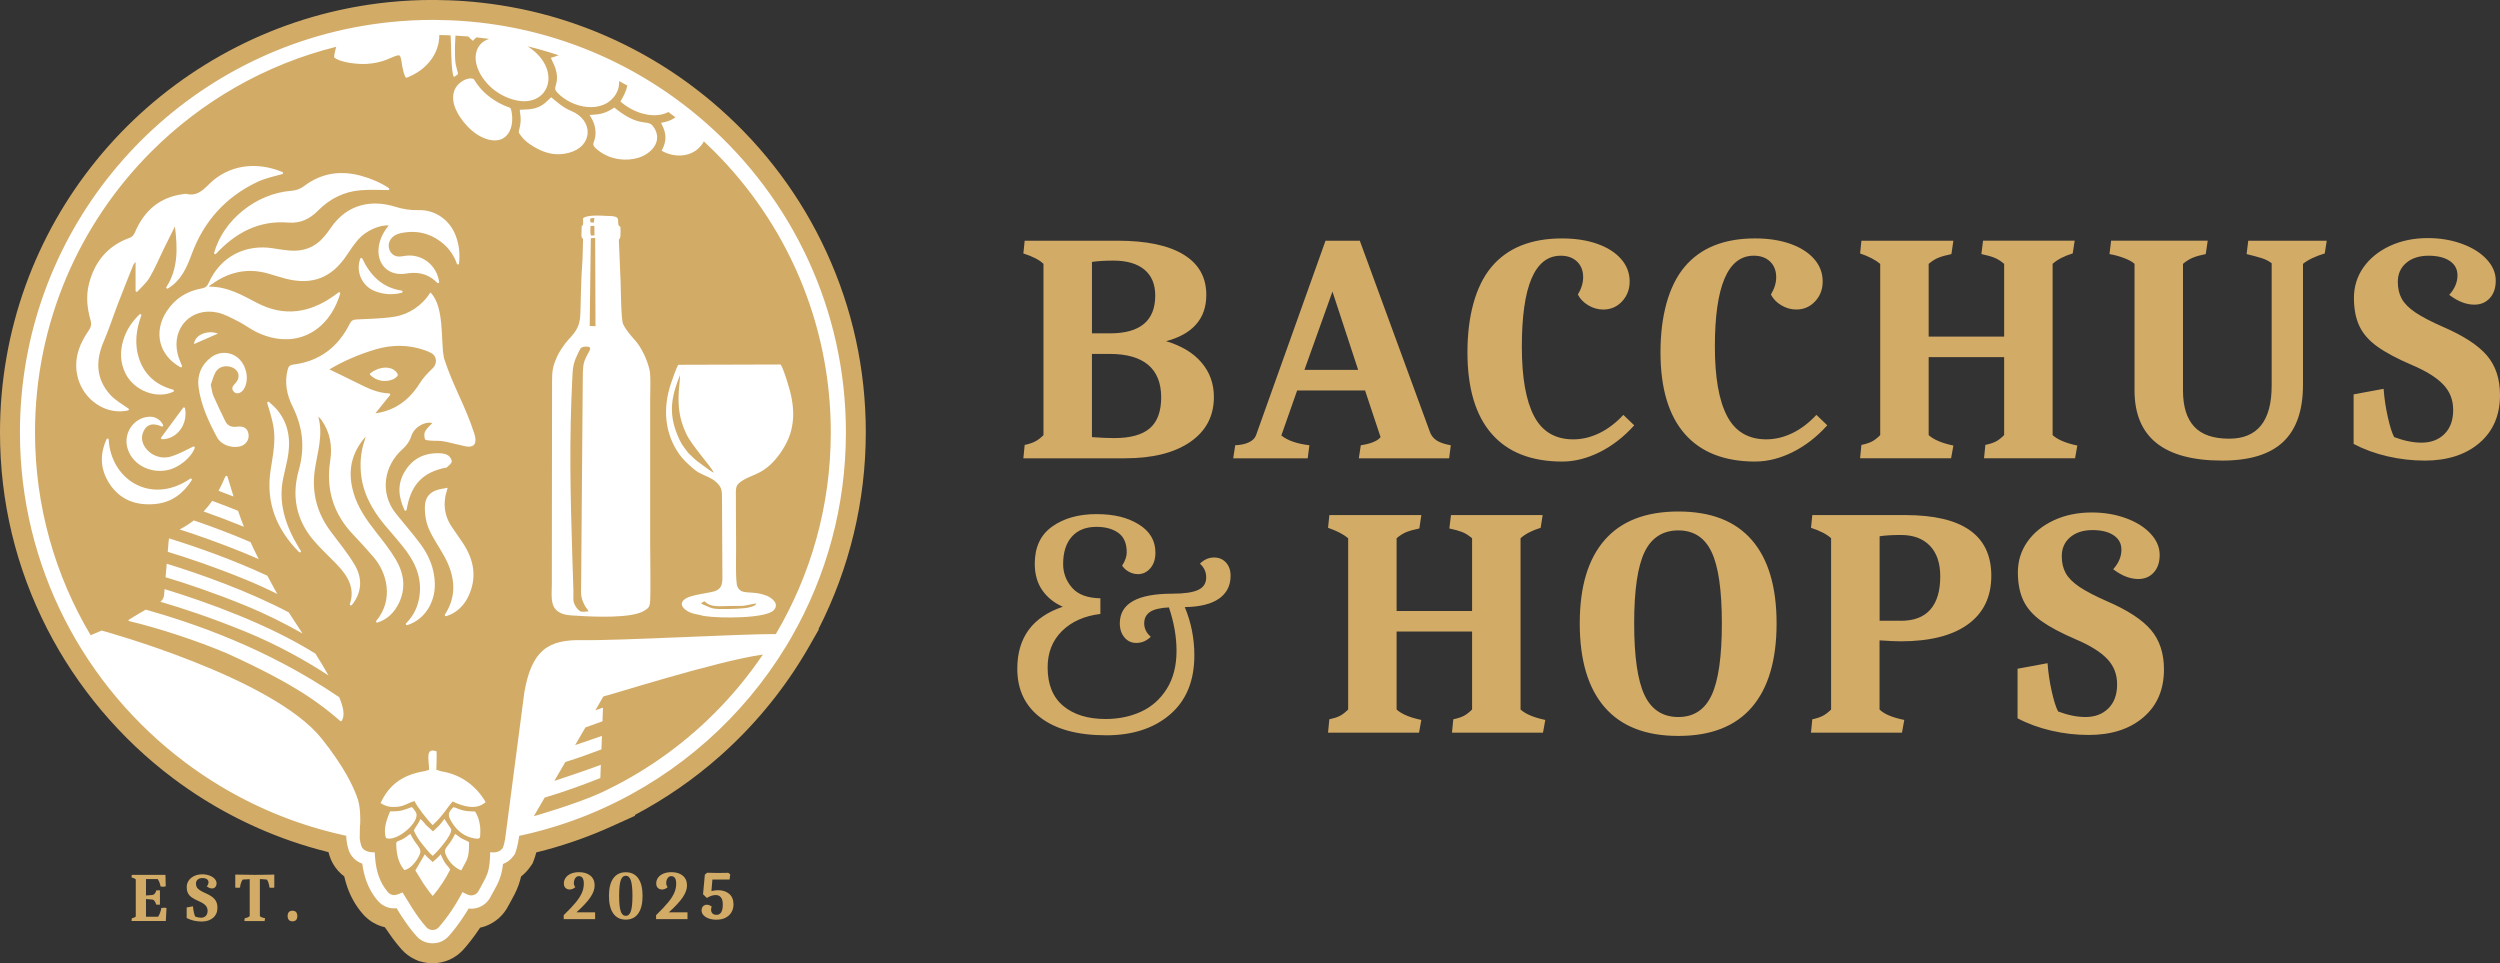 <svg xmlns="http://www.w3.org/2000/svg" width="231" height="89" viewBox="0 0 231 89" fill="none">
  <rect x="0" y="0" width="231" height="89" fill="#333333" stroke="none"/>
  <path d="M12.18 84.842C12.248 84.834 12.319 84.814 12.392 84.782C12.465 84.749 12.516 84.716 12.546 84.682V81.258C12.444 81.169 12.313 81.107 12.155 81.073L12.175 80.836H15.288L15.314 81.892C15.216 81.922 15.126 81.937 15.045 81.937C15.003 81.937 14.934 81.929 14.84 81.911C14.806 81.749 14.767 81.616 14.725 81.511C14.683 81.406 14.629 81.312 14.565 81.226H13.489V82.743L14.084 82.698C14.162 82.689 14.232 82.646 14.299 82.57C14.365 82.493 14.413 82.392 14.443 82.269H14.777V83.593H14.443C14.383 83.422 14.325 83.304 14.27 83.235C14.215 83.167 14.15 83.128 14.078 83.12L13.489 83.068V84.706H14.61C14.746 84.501 14.847 84.231 14.911 83.893C15 83.88 15.089 83.874 15.173 83.874C15.246 83.874 15.316 83.88 15.385 83.893L15.321 85.103H12.155L12.181 84.841L12.18 84.842ZM18.625 85.15C18.386 85.15 18.146 85.122 17.908 85.067C17.669 85.011 17.448 84.931 17.248 84.824V83.851L17.831 83.742C17.843 83.922 17.87 84.104 17.911 84.29C17.951 84.475 17.992 84.609 18.036 84.69C18.228 84.762 18.405 84.798 18.568 84.798C18.751 84.798 18.9 84.742 19.014 84.629C19.127 84.516 19.183 84.359 19.183 84.159C19.183 83.959 19.119 83.797 18.991 83.66C18.863 83.523 18.659 83.395 18.382 83.275C18.096 83.151 17.872 83.031 17.709 82.914C17.547 82.796 17.43 82.662 17.36 82.511C17.289 82.359 17.254 82.175 17.254 81.957C17.254 81.739 17.316 81.536 17.44 81.359C17.564 81.181 17.735 81.042 17.953 80.939C18.171 80.837 18.416 80.786 18.689 80.786C18.929 80.786 19.15 80.823 19.352 80.898C19.555 80.972 19.715 81.074 19.833 81.202C19.951 81.33 20.009 81.469 20.009 81.618C20.009 81.767 19.97 81.878 19.894 81.964C19.817 82.049 19.717 82.092 19.593 82.092C19.434 82.092 19.272 82.027 19.106 81.899C19.212 81.78 19.266 81.652 19.266 81.515C19.266 81.395 19.215 81.302 19.115 81.234C19.015 81.166 18.876 81.132 18.701 81.132C18.526 81.132 18.378 81.178 18.269 81.272C18.16 81.366 18.106 81.49 18.106 81.644C18.106 81.772 18.132 81.883 18.182 81.977C18.234 82.07 18.322 82.16 18.448 82.245C18.574 82.331 18.753 82.425 18.983 82.527C19.385 82.701 19.67 82.889 19.839 83.09C20.007 83.29 20.092 83.548 20.092 83.864C20.092 84.26 19.958 84.574 19.691 84.805C19.424 85.035 19.069 85.15 18.624 85.15L18.625 85.15ZM22.611 84.842C22.795 84.817 22.949 84.753 23.072 84.65V81.233C22.923 81.237 22.75 81.247 22.553 81.265L22.425 81.271C22.357 81.365 22.3 81.481 22.255 81.62C22.21 81.759 22.186 81.889 22.182 82.013C22.104 82.026 22.028 82.033 21.951 82.033C21.883 82.033 21.812 82.026 21.739 82.013V80.811C22.396 80.828 22.997 80.836 23.539 80.836C23.864 80.836 24.204 80.834 24.561 80.827C24.917 80.821 25.18 80.815 25.345 80.811V82.014C25.277 82.027 25.206 82.034 25.134 82.034C25.057 82.034 24.98 82.027 24.903 82.014C24.886 81.874 24.857 81.739 24.817 81.608C24.776 81.477 24.728 81.368 24.672 81.279C24.459 81.249 24.239 81.232 24.012 81.227V84.651C24.101 84.737 24.262 84.8 24.493 84.843L24.448 85.105H22.583L22.609 84.843L22.611 84.842ZM27.026 85.13C26.876 85.13 26.764 85.086 26.689 84.999C26.615 84.911 26.577 84.793 26.577 84.644C26.577 84.486 26.615 84.364 26.689 84.279C26.764 84.193 26.876 84.151 27.026 84.151C27.175 84.151 27.287 84.195 27.362 84.282C27.436 84.37 27.474 84.49 27.474 84.644C27.474 84.797 27.436 84.917 27.362 85.002C27.287 85.088 27.175 85.13 27.026 85.13Z" fill="#D2AB67"/>
  <path d="M52.088 84.558C52.562 84.102 52.931 83.711 53.196 83.387C53.462 83.063 53.652 82.765 53.77 82.492C53.888 82.219 53.946 81.937 53.946 81.647C53.946 81.186 53.792 80.955 53.484 80.955C53.348 80.955 53.237 81.017 53.151 81.144C53.066 81.269 53.023 81.424 53.023 81.607C53.023 81.735 53.068 81.856 53.158 81.972C53.085 82.04 53.003 82.094 52.911 82.132C52.819 82.171 52.729 82.19 52.638 82.19C52.485 82.19 52.357 82.142 52.254 82.046C52.151 81.95 52.1 81.81 52.1 81.626C52.1 81.43 52.158 81.253 52.273 81.095C52.388 80.937 52.552 80.813 52.763 80.723C52.974 80.634 53.221 80.589 53.503 80.589C53.943 80.589 54.293 80.697 54.553 80.912C54.814 81.127 54.944 81.429 54.944 81.818C54.944 82.159 54.814 82.523 54.553 82.908C54.293 83.295 53.864 83.758 53.265 84.301H54.989V84.928H52.087V84.556L52.088 84.558ZM57.823 84.974C57.323 84.974 56.939 84.785 56.669 84.407C56.4 84.029 56.266 83.487 56.266 82.779C56.266 82.07 56.4 81.535 56.669 81.159C56.938 80.784 57.323 80.596 57.823 80.596C58.323 80.596 58.706 80.783 58.973 81.156C59.24 81.53 59.373 82.07 59.373 82.779C59.373 83.487 59.24 84.029 58.973 84.407C58.706 84.784 58.323 84.974 57.823 84.974ZM57.823 84.622C58.041 84.622 58.198 84.48 58.293 84.196C58.389 83.912 58.438 83.44 58.438 82.779C58.438 82.117 58.39 81.643 58.293 81.355C58.198 81.067 58.04 80.923 57.823 80.923C57.606 80.923 57.448 81.065 57.352 81.351C57.257 81.637 57.208 82.113 57.208 82.779C57.208 83.445 57.256 83.913 57.352 84.196C57.448 84.479 57.606 84.622 57.823 84.622ZM60.623 84.558C61.097 84.102 61.466 83.711 61.731 83.387C61.996 83.063 62.187 82.765 62.305 82.492C62.423 82.219 62.481 81.937 62.481 81.647C62.481 81.186 62.327 80.955 62.02 80.955C61.883 80.955 61.772 81.017 61.686 81.144C61.601 81.269 61.558 81.424 61.558 81.607C61.558 81.735 61.603 81.856 61.693 81.972C61.62 82.04 61.538 82.094 61.446 82.132C61.354 82.171 61.264 82.19 61.173 82.19C61.02 82.19 60.892 82.142 60.788 82.046C60.686 81.95 60.635 81.81 60.635 81.626C60.635 81.43 60.693 81.253 60.808 81.095C60.923 80.937 61.087 80.813 61.298 80.723C61.509 80.634 61.756 80.589 62.038 80.589C62.478 80.589 62.828 80.697 63.088 80.912C63.349 81.127 63.479 81.429 63.479 81.818C63.479 82.159 63.348 82.523 63.088 82.908C62.828 83.295 62.399 83.758 61.8 84.301H63.524V84.928H60.622V84.556L60.623 84.558ZM66.21 84.98C65.95 84.98 65.714 84.944 65.502 84.872C65.291 84.799 65.126 84.698 65.006 84.567C64.886 84.437 64.827 84.291 64.827 84.129C64.827 83.958 64.874 83.827 64.968 83.735C65.061 83.643 65.177 83.597 65.314 83.597C65.391 83.597 65.468 83.612 65.548 83.642C65.627 83.672 65.699 83.715 65.762 83.77C65.724 83.859 65.704 83.953 65.704 84.051C65.704 84.192 65.746 84.307 65.829 84.397C65.912 84.486 66.039 84.531 66.21 84.531C66.595 84.531 66.787 84.211 66.787 83.571C66.787 83.269 66.727 83.048 66.607 82.909C66.488 82.77 66.327 82.701 66.127 82.701C66.003 82.701 65.871 82.724 65.73 82.772C65.589 82.819 65.45 82.885 65.314 82.971L64.961 82.632L65.128 80.814L65.34 80.641L65.66 80.648C66.113 80.656 66.352 80.661 66.377 80.661L67.287 80.648L67.473 80.782L67.415 81.269H65.826L65.736 82.337C65.958 82.282 66.159 82.254 66.338 82.254C66.761 82.254 67.106 82.366 67.373 82.589C67.64 82.814 67.774 83.141 67.774 83.571C67.774 83.84 67.711 84.081 67.585 84.294C67.459 84.508 67.278 84.675 67.044 84.796C66.809 84.918 66.531 84.978 66.21 84.978V84.98Z" fill="#D2AB67"/>
  <path fill-rule="evenodd" clip-rule="evenodd" d="M80 39.954C80 34.12 78.769 28.497 76.34 23.239C73.994 18.161 70.668 13.703 66.453 9.988L66.435 9.972C66.257 9.815 66.073 9.656 65.889 9.501C65.836 9.456 65.782 9.411 65.73 9.365C65.538 9.205 65.341 9.042 65.145 8.885C65.096 8.845 65.047 8.805 64.997 8.765C64.794 8.602 64.586 8.438 64.379 8.28L64.37 8.273C64.135 8.093 63.917 7.928 63.703 7.771C63.599 7.695 63.495 7.618 63.39 7.542C63.231 7.428 63.072 7.315 62.912 7.202C62.811 7.133 62.71 7.063 62.608 6.992C62.446 6.881 62.282 6.77 62.118 6.662C62.014 6.593 61.909 6.524 61.802 6.454C61.641 6.349 61.479 6.245 61.316 6.143C61.205 6.073 61.094 6.003 60.982 5.934C60.822 5.836 60.661 5.738 60.499 5.641C60.382 5.571 60.264 5.502 60.146 5.433C59.988 5.341 59.829 5.249 59.67 5.16C59.547 5.09 59.424 5.022 59.3 4.953C59.141 4.866 58.983 4.78 58.824 4.696C58.699 4.628 58.573 4.562 58.447 4.497C57.991 4.26 57.52 4.026 57.05 3.804C56.947 3.756 56.844 3.708 56.741 3.66C56.568 3.58 56.395 3.502 56.223 3.426C56.067 3.357 55.912 3.289 55.754 3.22C55.642 3.173 55.529 3.125 55.418 3.078C55.201 2.987 54.98 2.897 54.762 2.81C54.702 2.786 54.642 2.762 54.582 2.739C54.324 2.638 54.064 2.54 53.808 2.445C53.476 2.323 53.143 2.205 52.817 2.095C52.515 1.993 52.209 1.893 51.907 1.8L51.875 1.79C51.578 1.698 51.276 1.607 50.978 1.523L50.914 1.504C50.63 1.424 50.339 1.345 50.047 1.27L49.933 1.24C49.662 1.171 49.385 1.103 49.108 1.039L48.939 1C48.685 0.943 48.426 0.886 48.17 0.833C48.092 0.817 48.013 0.801 47.934 0.785C47.696 0.737 47.456 0.691 47.22 0.649C47.121 0.631 47.021 0.613 46.921 0.596C46.701 0.557 46.481 0.521 46.26 0.486C45.139 0.31 43.992 0.18 42.851 0.099C42.685 0.087 42.517 0.077 42.35 0.067C42.092 0.052 41.827 0.039 41.559 0.029H41.544C41.114 0.013 40.691 0.003 40.284 -0H40.228C40.151 -0.002 40.073 -0.004 39.995 -0.004C39.656 -0.004 39.312 0.001 38.976 0.009H38.95C38.625 0.018 38.296 0.03 37.97 0.047L37.906 0.05C37.602 0.066 37.29 0.085 36.985 0.108L36.848 0.119C36.571 0.14 36.29 0.165 36.011 0.193C35.939 0.2 35.866 0.208 35.793 0.215C35.548 0.241 35.299 0.269 35.053 0.3C34.947 0.313 34.842 0.326 34.736 0.34C34.526 0.368 34.316 0.397 34.108 0.428C33.967 0.45 33.825 0.471 33.683 0.494C33.513 0.52 33.342 0.549 33.173 0.578C32.992 0.61 32.813 0.642 32.633 0.675C32.502 0.7 32.371 0.725 32.241 0.75C32.029 0.792 31.817 0.836 31.604 0.881C31.497 0.904 31.39 0.927 31.284 0.951C22.543 2.89 14.602 7.804 8.926 14.786C6.094 18.269 3.887 22.166 2.366 26.368C0.798 30.719 0 35.289 0 39.954C0 46.342 1.465 52.446 4.354 58.097C7.109 63.485 11.13 68.26 15.983 71.905L16.039 71.946C16.223 72.084 16.413 72.224 16.606 72.363L16.716 72.442C16.896 72.57 17.076 72.697 17.261 72.825L17.41 72.928C17.584 73.047 17.757 73.164 17.932 73.279C17.996 73.322 18.061 73.364 18.125 73.406C18.288 73.513 18.453 73.619 18.618 73.724C18.707 73.781 18.797 73.837 18.888 73.894C19.032 73.983 19.175 74.071 19.318 74.158C19.449 74.237 19.581 74.315 19.714 74.394C19.819 74.456 19.924 74.517 20.03 74.578C20.169 74.658 20.309 74.738 20.451 74.817C20.554 74.875 20.658 74.933 20.761 74.989C20.906 75.069 21.053 75.148 21.199 75.225C21.316 75.288 21.432 75.349 21.55 75.41C21.687 75.482 21.825 75.553 21.964 75.623C22.083 75.683 22.203 75.742 22.323 75.802C22.466 75.872 22.609 75.942 22.753 76.011C22.866 76.064 22.978 76.118 23.091 76.171C23.254 76.247 23.417 76.322 23.58 76.395C23.674 76.438 23.769 76.48 23.862 76.521C24.043 76.601 24.226 76.68 24.408 76.758C24.476 76.786 24.545 76.815 24.613 76.843L24.644 76.856C24.829 76.933 25.014 77.009 25.201 77.083C25.277 77.114 25.353 77.144 25.431 77.173C25.621 77.248 25.812 77.32 26.002 77.391C26.076 77.419 26.152 77.447 26.224 77.474C26.421 77.547 26.619 77.617 26.817 77.686C26.817 77.686 26.968 77.738 27.027 77.758C27.234 77.829 27.443 77.898 27.652 77.966L27.835 78.025C28.057 78.096 28.279 78.164 28.502 78.231C28.571 78.251 28.639 78.272 28.709 78.293C28.949 78.362 29.172 78.426 29.392 78.487L29.566 78.533C29.789 78.593 30.013 78.652 30.24 78.709L30.35 78.736C30.379 78.846 30.41 78.956 30.444 79.064C30.607 79.578 30.872 80.045 31.233 80.454C31.408 80.65 31.6 80.827 31.809 80.983C31.888 81.332 31.985 81.669 32.099 81.992C32.426 82.911 32.903 83.737 33.519 84.447C33.981 84.979 34.575 85.375 35.236 85.589C35.344 85.624 35.454 85.654 35.563 85.679L35.625 85.778L35.647 85.799L35.667 85.83L35.675 85.838C35.893 86.164 36.084 86.439 36.258 86.674C36.532 87.045 36.802 87.381 37.088 87.704C37.457 88.122 37.894 88.445 38.389 88.668L38.754 88.83H38.822C39.189 88.944 39.572 89.002 39.966 89.002H39.974C40.534 89.001 41.068 88.887 41.559 88.664C42.056 88.439 42.494 88.112 42.862 87.692C43.345 87.142 43.815 86.529 44.26 85.868C44.293 85.818 44.326 85.769 44.359 85.719C44.54 85.68 44.719 85.627 44.894 85.561C45.795 85.221 46.532 84.561 46.968 83.701C47.01 83.618 47.105 83.449 47.189 83.299C47.426 82.876 47.695 82.396 47.917 81.777C48.008 81.522 48.085 81.26 48.147 80.987C48.464 80.742 48.745 80.446 48.986 80.103L49.207 79.788L49.343 79.435C49.418 79.24 49.487 79.017 49.551 78.762C49.564 78.76 49.633 78.742 49.633 78.742C49.906 78.675 50.18 78.604 50.45 78.532L50.472 78.525C52.511 77.974 54.521 77.255 56.446 76.387L58.7 75.367L58.648 75.308C61.485 73.813 64.133 71.98 66.545 69.841C69.557 67.169 72.143 64.073 74.225 60.641C74.28 60.552 74.334 60.462 74.391 60.366C74.452 60.264 74.513 60.162 74.572 60.06C74.634 59.954 74.696 59.847 74.757 59.741L75.668 58.143L75.631 58.122C78.494 52.524 79.999 46.283 79.999 39.956L80 39.954Z" fill="#D2AB67"/>
  <path fill-rule="evenodd" clip-rule="evenodd" d="M54.392 56.481C54.151 56.499 53.852 56.576 53.643 56.491C53.487 56.426 53.302 56.206 53.208 56.06C52.877 55.55 53 55.247 52.984 54.612C52.956 53.519 52.915 52.431 52.88 51.34C52.697 45.537 52.592 40.629 52.886 34.834C52.914 34.275 52.934 33.88 53.097 33.372C53.165 33.162 53.548 32.32 53.649 32.19C53.762 32.045 54.082 31.995 54.323 32.036C54.906 32.133 54.094 32.718 53.916 33.703C53.839 34.128 53.857 34.858 53.845 35.316L53.699 53.746C53.701 54.825 53.585 55.087 54.036 55.956C54.149 56.174 54.275 56.271 54.392 56.482V56.481ZM33.239 77.471C33.264 77.692 33.31 77.915 33.38 78.138C33.449 78.354 33.59 78.513 33.797 78.607C34.059 78.727 34.341 78.77 34.628 78.758C34.63 78.94 34.649 79.124 34.663 79.299C34.753 80.445 35.079 81.553 35.845 82.435C36.038 82.656 36.318 82.747 36.603 82.681C36.806 82.634 37.004 82.557 37.192 82.456L38.127 83.973L38.14 83.993C38.519 84.568 38.936 85.154 39.392 85.67C39.544 85.842 39.743 85.931 39.972 85.931C40.202 85.931 40.4 85.841 40.551 85.668C41.383 84.72 42.147 83.561 42.734 82.427C42.9 82.524 43.073 82.609 43.251 82.679C43.623 82.827 44.044 82.669 44.225 82.311C44.486 81.797 44.832 81.278 45.026 80.739C45.247 80.123 45.284 79.413 45.289 78.748C45.736 78.796 46.179 78.75 46.47 78.334C46.51 78.232 46.546 78.108 46.58 77.972C46.617 77.82 46.652 77.653 46.682 77.484H46.679L48.447 63.982C49.129 60.094 50.615 59.077 53.856 59.146C57.046 59.214 68.46 58.57 71.688 58.586C74.914 53.124 76.765 46.755 76.765 39.954C76.765 29.813 72.65 20.632 65.996 13.987C65.683 13.674 65.365 13.367 65.041 13.066C64.667 13.751 64.043 14.19 63.272 14.326C62.544 14.455 61.77 14.296 61.132 13.926C61.518 13.232 61.618 12.579 61.296 11.814C61.296 11.812 61.295 11.811 61.294 11.81L61.083 11.349C61.609 11.246 61.942 11.167 62.413 10.843C62.197 10.676 61.979 10.512 61.759 10.351C61.596 10.439 61.412 10.509 61.207 10.559C60.594 10.712 59.925 10.654 59.323 10.48C58.589 10.269 57.91 9.878 57.329 9.385C57.57 8.953 57.84 8.485 57.94 8.004C57.948 7.971 57.953 7.936 57.959 7.903C57.709 7.764 57.458 7.627 57.206 7.493C57.228 7.906 57.142 8.318 56.911 8.692C56.336 9.625 55.341 9.975 54.282 9.887C53.251 9.801 52.17 9.292 51.471 8.529C51.238 8.273 51.279 8.155 51.366 7.851C51.524 7.295 51.488 6.858 51.32 6.302C51.261 6.105 51.157 5.901 51.068 5.716C51.017 5.608 50.946 5.469 50.898 5.341C51.14 5.277 51.388 5.201 51.625 5.107C50.681 4.793 49.722 4.515 48.746 4.278C49.383 4.685 49.951 5.213 50.312 5.874C50.657 6.505 50.797 7.253 50.563 7.947C50.349 8.581 49.858 9.041 49.22 9.24C48.356 9.509 47.396 9.269 46.602 8.893C45.784 8.506 45.054 7.879 44.556 7.123C44.16 6.523 43.855 5.739 43.971 5.009C44.091 4.265 44.542 3.808 45.192 3.595C44.806 3.541 44.418 3.492 44.029 3.45C43.909 3.548 43.799 3.652 43.698 3.771C43.545 3.649 43.407 3.516 43.274 3.374C42.879 3.339 42.481 3.312 42.082 3.289C42.065 3.553 42.055 3.817 42.048 4.081C42.039 4.431 42.036 4.781 42.044 5.132C42.05 5.372 42.055 5.652 42.097 5.888C42.15 6.191 42.249 6.48 42.317 6.777C42.325 6.814 42.313 6.849 42.286 6.874C42.213 6.937 42.122 7.009 42.033 7.067C42.006 7.085 41.972 7.089 41.942 7.076C41.911 7.063 41.89 7.039 41.882 7.006C41.792 6.624 41.755 6.212 41.731 5.832C41.694 5.241 41.689 4.646 41.67 4.054C41.662 3.799 41.653 3.535 41.636 3.267C41.29 3.252 40.942 3.241 40.593 3.235C40.593 3.868 40.437 4.49 40.12 5.067C39.618 5.982 38.782 6.662 37.832 7.075C37.654 7.152 37.64 7.175 37.494 7.17C37.318 6.873 37.265 6.561 37.19 6.224C37.148 6.031 37.124 5.838 37.093 5.643C37.067 5.484 37.034 5.309 36.95 5.169C36.922 5.121 36.87 5.098 36.815 5.106C36.644 5.133 36.477 5.197 36.319 5.263C36.124 5.345 35.933 5.431 35.736 5.509C35.128 5.746 34.529 5.865 33.877 5.905C33.133 5.95 31.478 5.814 30.873 5.298C30.879 5.051 30.955 4.697 31.065 4.324C24.501 5.961 18.636 9.359 14.003 13.987C7.35 20.632 3.235 29.813 3.235 39.954C3.235 46.8 5.11 53.207 8.376 58.693L9.397 58.263C9.397 58.263 25.221 62.573 29.742 68.269C31.742 70.789 32.668 72.632 33.08 73.904C33.286 74.584 33.306 75.516 33.282 76.212L33.26 76.222L33.238 77.47V77.471H33.239ZM46.687 77.484C46.841 77.457 46.995 77.429 47.149 77.4C47.009 77.426 46.869 77.452 46.729 77.477C46.715 77.48 46.701 77.482 46.687 77.485V77.484ZM47.975 77.233C47.897 77.753 47.782 78.366 47.627 78.773L47.572 78.913L47.482 79.042C47.202 79.439 46.858 79.688 46.475 79.834L46.468 79.896C46.421 80.313 46.337 80.736 46.188 81.153C46.017 81.627 45.8 82.015 45.585 82.397C45.487 82.574 45.388 82.748 45.329 82.865C45.094 83.329 44.702 83.665 44.247 83.837C43.948 83.949 43.623 83.991 43.298 83.95C43.121 84.249 42.932 84.546 42.736 84.839C42.345 85.418 41.923 85.974 41.481 86.477C41.286 86.7 41.057 86.87 40.8 86.987C40.549 87.101 40.272 87.16 39.975 87.16C39.683 87.16 39.407 87.103 39.153 86.988H39.149C38.895 86.874 38.668 86.706 38.472 86.484C38.208 86.185 37.967 85.882 37.745 85.581C37.544 85.309 37.33 84.996 37.114 84.668L37.109 84.663L37.103 84.653L37.088 84.633L37.082 84.623L37.077 84.619L36.648 83.922C36.363 83.954 36.079 83.924 35.81 83.837C35.471 83.727 35.163 83.525 34.915 83.239C34.425 82.673 34.077 82.042 33.84 81.374C33.659 80.864 33.543 80.336 33.476 79.804C33.413 79.78 33.349 79.754 33.288 79.725C33.027 79.607 32.802 79.441 32.617 79.233C32.428 79.019 32.29 78.776 32.205 78.508C32.07 78.083 32.004 77.654 31.989 77.223C31.803 77.183 31.618 77.142 31.433 77.1H31.432C31.244 77.057 31.055 77.012 30.867 76.966C30.808 76.951 30.75 76.937 30.692 76.922C30.477 76.869 30.264 76.813 30.05 76.755C29.994 76.74 29.938 76.725 29.882 76.71C29.665 76.65 29.448 76.588 29.233 76.525C29.167 76.506 29.102 76.487 29.037 76.467C28.823 76.404 28.61 76.338 28.399 76.27C28.341 76.252 28.284 76.233 28.226 76.214C28.026 76.15 27.828 76.084 27.63 76.016C27.564 75.993 27.497 75.971 27.431 75.948C27.241 75.881 27.052 75.814 26.865 75.745C26.794 75.719 26.723 75.693 26.653 75.667C26.471 75.599 26.288 75.529 26.107 75.458C26.034 75.43 25.961 75.401 25.888 75.372C25.71 75.301 25.533 75.229 25.358 75.156C25.282 75.124 25.207 75.093 25.132 75.062C24.958 74.988 24.785 74.913 24.612 74.837C24.521 74.797 24.431 74.757 24.342 74.716C24.185 74.646 24.03 74.575 23.875 74.502C23.767 74.451 23.66 74.401 23.552 74.349C23.415 74.284 23.279 74.218 23.142 74.151C23.028 74.094 22.914 74.037 22.801 73.98C22.668 73.912 22.537 73.845 22.405 73.777C22.293 73.719 22.182 73.66 22.071 73.602C21.931 73.527 21.792 73.452 21.653 73.375C21.553 73.321 21.454 73.266 21.355 73.21C21.222 73.134 21.088 73.059 20.955 72.983C20.853 72.925 20.753 72.866 20.653 72.807C20.527 72.733 20.401 72.658 20.276 72.582C20.138 72.499 20.002 72.414 19.865 72.329C19.778 72.275 19.692 72.221 19.607 72.167C19.449 72.068 19.293 71.966 19.137 71.864C19.076 71.824 19.014 71.783 18.953 71.743C18.786 71.633 18.621 71.521 18.456 71.408C18.408 71.375 18.359 71.342 18.311 71.309C18.137 71.188 17.965 71.067 17.793 70.945C17.758 70.92 17.723 70.894 17.687 70.868C17.506 70.738 17.326 70.605 17.147 70.472L17.095 70.433C7.832 63.481 1.842 52.417 1.842 39.954C1.842 21.755 14.612 6.538 31.688 2.749C31.791 2.726 31.892 2.704 31.994 2.683C32.196 2.639 32.398 2.598 32.601 2.558C32.725 2.534 32.85 2.51 32.974 2.487C33.146 2.455 33.317 2.424 33.489 2.395C33.651 2.367 33.813 2.34 33.976 2.314C34.112 2.293 34.246 2.272 34.382 2.251C34.582 2.222 34.782 2.194 34.982 2.168C35.082 2.155 35.182 2.142 35.283 2.129C35.517 2.1 35.753 2.073 35.99 2.048C36.059 2.041 36.128 2.033 36.197 2.027C36.463 2 36.73 1.977 36.997 1.956C37.04 1.952 37.083 1.95 37.126 1.946C37.419 1.924 37.712 1.905 38.007 1.89L38.069 1.887C38.379 1.871 38.691 1.86 39.004 1.851H39.026C39.35 1.843 39.675 1.838 40 1.838C40.09 1.838 40.178 1.84 40.267 1.842C40.672 1.845 41.077 1.855 41.479 1.87H41.495C41.747 1.88 41.998 1.892 42.25 1.906C42.409 1.916 42.569 1.926 42.728 1.937C43.825 2.014 44.91 2.137 45.978 2.306C46.189 2.339 46.399 2.374 46.609 2.409C46.704 2.426 46.798 2.443 46.893 2.46C47.121 2.501 47.348 2.545 47.575 2.591C47.651 2.605 47.725 2.621 47.801 2.637C48.045 2.687 48.29 2.741 48.533 2.796C48.588 2.808 48.642 2.821 48.696 2.833C48.958 2.894 49.22 2.958 49.481 3.025C49.517 3.034 49.554 3.043 49.59 3.052C49.867 3.124 50.142 3.199 50.416 3.276L50.478 3.293C50.764 3.375 51.05 3.46 51.333 3.547L51.363 3.556C51.654 3.646 51.943 3.74 52.231 3.838C52.548 3.944 52.862 4.056 53.175 4.171C53.422 4.262 53.668 4.355 53.913 4.451C53.97 4.473 54.027 4.496 54.084 4.518C54.293 4.602 54.502 4.686 54.71 4.773C54.817 4.818 54.924 4.864 55.032 4.909C55.181 4.973 55.329 5.038 55.477 5.104C55.643 5.178 55.809 5.253 55.974 5.328C56.072 5.373 56.171 5.419 56.268 5.465C56.718 5.677 57.161 5.897 57.601 6.126C57.72 6.188 57.84 6.251 57.96 6.315C58.112 6.396 58.264 6.478 58.414 6.562C58.531 6.627 58.649 6.692 58.766 6.758C58.918 6.845 59.07 6.931 59.221 7.02C59.333 7.085 59.446 7.151 59.557 7.218C59.712 7.31 59.865 7.404 60.017 7.498C60.124 7.563 60.23 7.629 60.336 7.696C60.492 7.795 60.646 7.893 60.8 7.994C60.9 8.059 61.001 8.125 61.101 8.191C61.258 8.295 61.414 8.401 61.569 8.507C61.666 8.573 61.762 8.64 61.859 8.707C62.012 8.814 62.164 8.921 62.315 9.031C62.415 9.104 62.514 9.176 62.614 9.249C62.827 9.406 63.039 9.566 63.25 9.728L63.254 9.731C63.453 9.884 63.651 10.04 63.849 10.197C63.895 10.235 63.942 10.272 63.989 10.31C64.177 10.462 64.363 10.614 64.547 10.77C64.598 10.812 64.649 10.855 64.699 10.898C64.88 11.05 65.058 11.206 65.236 11.362H65.238C73.162 18.347 78.162 28.565 78.162 39.95C78.162 46.816 76.342 53.257 73.161 58.821H73.162C73.104 58.923 73.046 59.023 72.987 59.125C72.929 59.224 72.871 59.322 72.812 59.421C72.761 59.507 72.709 59.593 72.657 59.678C68.67 66.247 62.753 71.517 55.691 74.702L55.693 74.704C53.866 75.528 51.963 76.212 49.996 76.744L49.974 76.749C49.716 76.819 49.456 76.886 49.196 76.951L49.151 76.962C48.895 77.024 48.639 77.085 48.382 77.142L48.314 77.157C48.202 77.182 48.09 77.207 47.976 77.23L47.975 77.233ZM39.647 71.13L39.242 71.251C37.378 71.562 36.02 72.357 35.164 74.204C35.483 74.415 35.834 74.547 36.222 74.564C37.345 74.614 37.656 74.162 38.307 74.021C38.493 74.497 39.633 75.939 39.984 76.238C41.073 75.204 41.235 74.708 41.83 74.058C42.739 74.496 44.017 74.903 44.874 74.114C43.972 72.562 42.542 71.552 40.768 71.268L40.319 71.13C40.333 70.563 40.363 69.908 40.336 69.424C39.269 69.04 39.64 70.173 39.648 71.13H39.647ZM38.378 80.427L39.108 81.612C39.383 82.028 39.699 82.464 39.984 82.787C40.579 82.108 41.173 81.201 41.598 80.352C41.483 80.117 41.28 79.974 41.101 79.697C40.931 79.437 40.859 79.22 40.713 78.936C40.649 79.065 40.115 79.55 39.984 79.655C39.855 79.552 39.319 79.062 39.255 78.936L38.378 80.428V80.427ZM38.237 76.739C38.502 77.322 38.684 77.574 39.024 78.005C39.267 78.312 39.704 78.862 39.984 79.08C40.234 78.886 41.887 77.103 41.672 76.591L41.057 75.664C40.82 76.06 40.342 76.527 40.009 76.818L39.391 76.257C39.196 76.045 39.059 75.834 38.839 75.674C38.674 76.121 38.399 76.382 38.238 76.74L38.237 76.739ZM43.907 74.988C43.508 74.952 43.242 74.981 42.843 74.894C42.487 74.816 42.237 74.678 41.907 74.578C41.305 75.122 41.382 75.41 41.807 76.073C42.287 76.825 42.987 77.34 43.869 77.473C44.397 77.553 44.364 77.443 44.381 76.902C44.404 76.179 44.223 75.513 43.907 74.988ZM36.041 74.967C35.773 75.647 35.385 76.558 35.661 77.43C36.596 77.856 38.893 75.929 38.432 75.066C38.332 74.876 38.156 74.663 38.06 74.57C37.228 74.868 37.056 74.984 36.041 74.966V74.967ZM37.368 80.401C37.952 80.266 38.526 79.576 38.789 78.924C39.021 78.348 38.465 78.177 37.918 77.056C37.655 77.203 37.487 77.411 37.127 77.578C36.596 77.826 36.572 77.639 36.633 78.415C36.698 79.233 36.932 79.898 37.368 80.402V80.401ZM42.617 80.426C43.145 79.386 43.348 79.414 43.34 77.819C43.174 77.695 42.871 77.595 42.701 77.499C42.401 77.331 42.278 77.186 42.051 77.055C41.504 78.235 40.957 78.313 41.155 78.873C41.392 79.543 41.935 80.155 42.618 80.427L42.617 80.426ZM68.772 56.198C68.315 56.244 67.798 56.262 67.328 56.27C65.601 56.301 65.846 56.216 64.805 55.784C64.847 55.706 64.792 55.669 65.112 55.564C65.616 56.136 66.515 56.005 67.424 55.993C69.226 55.97 68.241 56.047 69.889 55.749C69.787 55.946 69.701 55.98 69.415 56.071C69.204 56.139 68.991 56.176 68.773 56.198H68.772ZM48.028 10.141C48.028 10.312 48.073 10.537 48.09 10.684C48.133 11.084 48.107 11.452 48.007 11.843C47.9 12.262 47.901 12.231 48.162 12.578C48.377 12.863 48.623 13.086 48.916 13.292C50.036 14.075 51.192 14.47 52.54 14.126C54.808 13.547 54.883 11.115 52.776 10.249C52.017 9.937 51.539 9.481 50.93 8.988L50.657 9.24C50.271 9.651 49.838 9.916 49.286 10.035C48.871 10.124 48.45 10.122 48.029 10.143L48.028 10.141ZM54.478 10.624C54.797 11.125 55.013 11.609 55.029 12.229C55.035 12.449 55.009 12.657 54.948 12.869C54.913 12.993 54.856 13.125 54.831 13.248C54.812 13.342 54.822 13.41 54.872 13.494C54.96 13.645 55.153 13.801 55.29 13.908C55.853 14.345 56.526 14.618 57.232 14.711C57.802 14.787 58.418 14.749 58.97 14.583C60.153 14.224 61.226 13.102 60.469 11.851C60.154 11.329 59.931 11.375 59.385 11.29C59.008 11.232 58.672 11.126 58.327 10.965C57.768 10.704 57.239 10.327 56.76 9.937C56.372 10.201 56.028 10.382 55.562 10.502C55.335 10.561 55.101 10.579 54.868 10.594C54.744 10.602 54.609 10.608 54.48 10.624H54.478ZM43.819 7.366C43.739 7.232 43.49 7.237 43.359 7.254C43.068 7.294 42.772 7.44 42.543 7.62C41.814 8.196 41.724 9.062 42.032 9.897C42.268 10.535 42.725 11.186 43.193 11.675C43.726 12.231 44.408 12.723 45.165 12.906C46.907 13.327 47.555 11.771 47.264 10.304C47.244 10.203 47.215 10.006 47.113 9.95C47.057 9.919 46.977 9.897 46.916 9.877C46.787 9.835 46.663 9.787 46.54 9.73C45.409 9.201 44.458 8.45 43.818 7.366H43.819ZM41.734 48.665C41.177 47.84 40.981 46.93 41.138 45.951C41.186 45.661 41.285 45.378 41.365 45.071C41.166 45.106 41.01 45.134 40.854 45.161C39.818 45.336 39.269 45.844 39.254 46.889C39.244 47.559 39.371 48.282 39.638 48.895C40.027 49.788 40.618 50.591 41.082 51.454C42.044 53.243 42.244 55.029 41.113 56.781C41.09 56.816 41.091 56.86 41.116 56.894C41.141 56.928 41.182 56.941 41.223 56.931C42.023 56.714 42.788 56.085 43.229 55.201C44.105 53.443 43.827 51.77 42.772 50.179C42.433 49.67 42.078 49.171 41.736 48.665H41.734ZM17.929 31.791C18.666 31.468 19.456 31.121 20.137 30.822C19.147 30.453 17.972 30.97 17.929 31.791ZM16.918 37.683C16.221 38.626 15.546 39.538 14.89 40.425C14.867 40.457 14.864 40.495 14.881 40.529C14.898 40.563 14.931 40.584 14.969 40.584C16.316 40.598 17.385 39.241 17.096 37.724C17.089 37.684 17.06 37.655 17.02 37.645C16.981 37.636 16.942 37.651 16.918 37.683ZM11.734 41.228C12.058 42.771 13.679 43.757 15.391 43.454C16.526 43.252 17.695 42.26 17.995 41.383C18.008 41.344 17.997 41.304 17.966 41.276C17.936 41.249 17.893 41.243 17.857 41.261C17.238 41.562 16.577 41.933 15.871 42.16C14.903 42.474 13.94 42.096 13.425 41.355C13.086 40.866 13.015 40.335 13.285 39.805C13.599 39.186 14.142 39.055 14.94 39.407C14.978 39.424 15.022 39.415 15.051 39.385C15.081 39.354 15.088 39.311 15.07 39.272C14.818 38.743 14.316 38.462 13.727 38.508C12.41 38.612 11.458 39.911 11.734 41.228ZM9.852 40.575C9.219 41.956 9.239 43.342 10.106 44.679C11.102 46.218 12.613 46.743 14.372 46.567C15.895 46.415 16.951 45.575 17.72 44.365C17.746 44.325 17.74 44.274 17.706 44.241C17.672 44.208 17.62 44.203 17.58 44.23C13.978 46.686 10.251 44.352 10.041 40.61C10.038 40.564 10.006 40.527 9.96 40.518C9.915 40.51 9.87 40.533 9.851 40.575L9.852 40.575ZM21.061 60.41C27.44 63.317 29.687 65.101 31.441 66.623C31.462 66.642 31.49 66.644 31.518 66.639C31.546 66.633 31.568 66.618 31.582 66.593C31.867 66.123 31.761 65.429 31.345 64.423C24.637 59.856 17.871 57.582 13.478 56.33C13.286 56.438 13.096 56.548 12.904 56.656C12.55 56.859 12.208 57.081 11.842 57.306C11.912 57.362 11.935 57.392 11.959 57.396C14.554 58.012 18.18 59.181 21.061 60.409V60.41ZM30.356 62.416C29.993 61.769 29.582 61.088 29.15 60.401C24.775 57.658 19.126 55.636 15.204 54.433C15.191 54.596 15.177 54.76 15.165 54.923C15.141 55.23 15.045 55.441 14.812 55.6C16.789 56.177 19.471 57.057 22.624 58.342C25.75 59.616 28.4 61.138 30.357 62.416H30.356ZM27.951 58.537C27.51 57.861 27.076 57.201 26.677 56.581C22.875 54.59 18.601 53.075 15.406 52.087C15.37 52.504 15.333 52.92 15.297 53.336C17.218 53.912 19.722 54.752 22.624 55.934C24.611 56.744 26.405 57.654 27.952 58.538L27.951 58.537ZM25.627 54.886C25.538 54.732 25.454 54.583 25.377 54.443C25.151 54.029 24.926 53.614 24.703 53.197C21.54 51.722 18.241 50.563 15.624 49.746C15.599 49.842 15.584 49.947 15.575 50.062C15.551 50.37 15.526 50.679 15.5 50.989C17.394 51.562 19.823 52.384 22.622 53.525C23.681 53.956 24.685 54.416 25.626 54.886H25.627ZM23.904 51.663C23.641 51.143 23.388 50.62 23.146 50.09C21.353 49.319 19.561 48.648 17.912 48.084C17.51 48.399 17.072 48.679 16.595 48.92C18.297 49.465 20.336 50.184 22.622 51.115C23.058 51.293 23.486 51.476 23.903 51.662L23.904 51.663ZM22.538 48.673C22.345 48.189 22.165 47.699 22 47.201C21.193 46.872 20.392 46.564 19.611 46.278C19.367 46.626 19.102 46.953 18.815 47.259C19.959 47.663 21.207 48.132 22.538 48.673ZM21.581 45.882C21.392 45.269 21.207 44.654 21.017 44.037C21.005 43.999 20.975 43.973 20.935 43.968C20.896 43.962 20.859 43.98 20.838 44.013C20.742 44.165 20.679 44.352 20.61 44.507C20.48 44.797 20.339 45.077 20.19 45.348C20.641 45.517 21.105 45.694 21.582 45.881L21.581 45.882ZM26.554 42.458C26.882 40.827 26.74 39.279 25.66 37.931C25.432 37.647 25.152 37.405 24.858 37.138C24.825 37.108 24.777 37.103 24.739 37.127C24.7 37.151 24.683 37.196 24.695 37.239C24.904 37.962 25.113 38.607 25.241 39.269C25.515 40.671 25.216 42.053 25.004 43.436C24.534 46.494 25.597 48.959 27.637 51.019C27.673 51.055 27.73 51.058 27.77 51.027C27.809 50.995 27.82 50.939 27.792 50.896C27.735 50.806 27.678 50.715 27.622 50.623C26.369 48.551 25.627 46.375 26.228 43.918C26.345 43.435 26.453 42.948 26.553 42.459L26.554 42.458ZM21.631 36.223C21.865 36.452 22.26 36.34 22.497 36.003C23.028 35.246 22.85 33.925 22.122 33.194C21.418 32.488 20.331 32.404 19.516 33.011C18.59 33.699 18.202 34.68 18.346 35.77C18.566 37.428 19.269 38.948 20.054 40.406C20.434 41.113 21.4 41.432 22.166 41.251C22.711 41.123 23.05 40.633 22.962 40.101C22.874 39.574 22.519 39.344 21.892 39.427C21.41 39.49 21.027 39.361 20.808 38.9C20.44 38.13 20.061 37.366 19.721 36.584C19.596 36.294 19.568 35.964 19.475 35.561C19.602 35.211 19.702 34.783 19.904 34.412C20.177 33.916 20.743 33.742 21.292 33.896C22.076 34.116 22.289 34.862 21.724 35.437C21.484 35.683 21.333 35.934 21.631 36.223ZM11.398 31.41C11.075 32.464 11.097 33.507 11.598 34.512C12.4 36.123 14.523 36.91 16.016 36.194C16.055 36.176 16.076 36.138 16.072 36.096C16.069 36.054 16.04 36.02 15.999 36.008C14.505 35.606 13.409 34.721 12.884 33.232C12.397 31.853 12.565 30.491 13.055 29.156C13.072 29.112 13.055 29.064 13.015 29.039C12.976 29.013 12.926 29.017 12.892 29.05C12.2 29.716 11.68 30.488 11.398 31.41ZM9.26 37.542C10.107 38.006 10.995 38.102 11.828 37.927C11.867 37.919 11.897 37.889 11.905 37.85C11.913 37.81 11.898 37.772 11.865 37.748C11.292 37.347 10.643 36.982 10.172 36.459C8.856 34.99 8.823 33.318 9.587 31.547C10.081 30.397 10.461 29.199 10.911 28.029C11.366 26.847 11.84 25.671 12.312 24.495C12.354 24.393 12.445 24.311 12.527 24.198V26.868C12.527 26.91 12.551 26.945 12.59 26.96C12.629 26.976 12.671 26.967 12.7 26.936C13.134 26.475 13.556 26.1 13.828 25.638C14.34 24.768 14.726 23.825 15.171 22.916C15.497 22.251 15.832 21.59 16.163 20.928C16.409 22.9 16.478 24.81 15.375 26.519C15.35 26.557 15.355 26.607 15.386 26.641C15.418 26.675 15.467 26.681 15.508 26.659C15.518 26.653 15.527 26.648 15.536 26.642C16.73 25.916 17.251 24.747 17.709 23.496C18.831 20.44 20.872 18.173 23.827 16.79C24.534 16.461 25.317 16.3 26.083 16.084C26.125 16.073 26.153 16.038 26.156 15.995C26.159 15.952 26.135 15.914 26.095 15.898C23.662 14.876 21.096 15.248 19.318 17.015C18.693 17.636 18.148 18.152 17.211 17.911C17.151 17.895 17.083 17.917 17.019 17.925C14.78 18.189 13.324 19.446 12.464 21.479C12.384 21.671 12.205 21.896 12.022 21.96C9.974 22.682 8.762 24.145 8.227 26.198C7.932 27.332 8.045 28.469 8.367 29.586C8.472 29.95 8.421 30.218 8.188 30.552C7.817 31.087 7.486 31.681 7.281 32.297C6.594 34.37 7.432 36.539 9.261 37.543L9.26 37.542ZM19.953 23.457C21.759 21.517 23.895 20.341 26.668 20.567C27.72 20.652 28.609 20.248 29.357 19.488C30.445 18.382 31.77 17.702 33.322 17.579C34.175 17.511 35.038 17.552 35.875 17.562C35.92 17.562 35.958 17.535 35.971 17.492C35.984 17.45 35.969 17.405 35.932 17.38C35.171 16.874 34.292 16.497 33.358 16.242C31.456 15.72 29.681 15.992 28.093 17.197C27.727 17.474 27.352 17.595 26.901 17.63C23.634 17.892 20.616 20.355 19.785 23.363C19.773 23.409 19.791 23.454 19.831 23.477C19.872 23.5 19.922 23.491 19.953 23.457ZM33.292 23.896C32.843 25.098 33.451 26.448 34.659 26.909C35.478 27.22 36.304 27.266 37.127 27.047C37.173 27.036 37.203 26.993 37.2 26.946C37.198 26.899 37.164 26.861 37.116 26.854C35.355 26.585 34.232 25.49 33.475 23.889C33.458 23.852 33.422 23.83 33.381 23.832C33.341 23.833 33.307 23.858 33.292 23.896ZM30.55 21.077C30.371 21.345 30.175 21.601 29.967 21.847C29.111 22.864 28.006 23.272 26.695 23.145C26.231 23.099 25.768 23.033 25.307 22.955C22.672 22.507 20.352 23.72 19.276 26.152C19.132 26.478 18.949 26.597 18.62 26.655C17.252 26.898 16.171 27.589 15.403 28.761C14.149 30.674 14.693 32.846 16.675 33.934C16.713 33.954 16.757 33.949 16.789 33.921C16.822 33.892 16.832 33.849 16.816 33.81C16.659 33.417 16.494 33.049 16.405 32.665C15.854 30.284 17.685 28.37 20.074 28.876C20.763 29.023 21.414 29.399 22.057 29.721C22.617 30.002 23.118 30.4 23.681 30.674C27.213 32.391 30.374 30.689 31.433 27.13C31.445 27.089 31.431 27.047 31.396 27.022C31.361 26.996 31.317 26.995 31.281 27.02C31.111 27.135 30.898 27.299 30.826 27.351C28.6 28.927 26.242 29.284 23.774 28C22.372 27.27 21.015 26.469 19.305 26.486C19.356 26.373 19.452 26.345 19.529 26.29C21.106 25.141 22.829 24.733 24.736 25.264C25.295 25.419 25.845 25.61 26.406 25.752C28.875 26.376 30.663 25.668 32.063 23.545C32.39 23.049 32.73 22.554 33.12 22.108C33.812 21.316 35.122 20.744 35.921 20.84C35.851 20.922 35.785 20.991 35.73 21.068C35.307 21.67 35.006 22.321 34.972 23.072C34.905 24.547 36.002 25.526 37.502 25.279C38.478 25.118 39.361 25.238 40.136 25.887C40.229 25.964 40.317 26.048 40.409 26.136C40.441 26.166 40.485 26.173 40.523 26.153C40.562 26.133 40.582 26.093 40.577 26.051C40.355 24.463 38.934 23.389 37.367 23.649C37.224 23.672 37.079 23.697 36.935 23.704C36.458 23.721 36.097 23.457 35.96 23.002C35.77 22.368 36.184 21.738 36.967 21.559C38.422 21.229 39.752 21.523 40.91 22.478C41.532 22.99 41.953 23.634 42.218 24.377C42.234 24.421 42.276 24.448 42.323 24.442C42.369 24.437 42.405 24.402 42.411 24.356C42.52 23.471 42.422 22.609 42.107 21.772C41.563 20.326 40.212 19.368 38.668 19.414C37.91 19.436 37.216 19.319 36.498 19.097C34.357 18.435 32.069 18.825 30.548 21.079L30.55 21.077ZM41.28 43.193C41.447 43.023 41.705 42.859 41.738 42.661C41.767 42.487 41.587 42.206 41.417 42.088C41.219 41.951 40.936 41.895 40.684 41.883C39.267 41.816 38.132 42.337 37.392 43.58C36.7 44.744 36.801 45.898 37.377 47.137C37.396 47.177 37.436 47.199 37.48 47.194C37.523 47.19 37.557 47.158 37.565 47.115C37.594 46.974 37.616 46.865 37.638 46.756C38.051 44.721 39.128 43.635 41.14 43.222C41.188 43.214 41.254 43.222 41.281 43.194L41.28 43.193ZM39.974 34.035C39.535 34.453 39.103 34.905 38.785 35.414C37.815 36.966 36.489 37.943 34.682 38.192C35.118 37.653 35.548 37.118 36.034 36.515C36.058 36.485 36.063 36.447 36.047 36.412C36.031 36.377 35.999 36.355 35.96 36.353C34.857 36.303 34.002 35.88 33.146 35.453C32.255 35.007 31.356 34.578 30.437 34.129C31.771 33.344 33.196 32.73 34.695 32.286C36.222 31.834 37.743 31.835 39.253 32.363C39.465 32.437 39.675 32.522 39.869 32.633C40.394 32.935 40.406 33.619 39.974 34.035ZM43.888 40.296C43.865 40.202 43.84 40.109 43.809 40.016C42.995 37.488 41.845 35.646 41.033 33.117C40.995 32.997 41.026 33.054 40.999 32.929C40.72 31.559 41.086 28.309 39.768 27.021C39.01 28.239 37.769 29.052 36.446 29.263C35.289 29.448 34.105 29.454 32.932 29.519C32.645 29.534 32.468 29.61 32.331 29.887C31.252 32.06 29.54 33.385 27.098 33.686C26.794 33.724 26.66 33.85 26.583 34.144C26.264 35.352 26.506 36.501 27.037 37.568C27.98 39.461 28.192 41.373 27.611 43.422C26.94 45.789 27.344 47.997 28.955 49.905C29.608 50.679 30.363 51.366 31.068 52.095C32.097 53.158 32.838 54.303 32.328 55.813C32.313 55.857 32.33 55.905 32.37 55.93C32.411 55.955 32.461 55.948 32.494 55.914C32.539 55.868 32.58 55.82 32.617 55.77C33.486 54.592 33.46 53.33 32.745 52.142C32.101 51.07 31.29 50.1 30.543 49.091C29.294 47.405 28.791 45.535 29.085 43.447C29.317 41.818 29.889 40.209 29.411 38.515C29.54 38.596 29.623 38.686 29.691 38.785C30.501 39.926 30.723 41.212 30.514 42.56C30.097 45.214 30.803 47.493 32.663 49.43C33.299 50.092 33.912 50.777 34.512 51.471C35.785 52.949 36.392 55.414 34.766 57.368C34.738 57.402 34.735 57.45 34.76 57.487C34.785 57.523 34.83 57.539 34.872 57.526C35.811 57.232 36.431 56.593 36.85 55.742C37.528 54.363 37.326 52.987 36.585 51.721C36.052 50.809 35.379 49.976 34.725 49.141C33.864 48.043 33.074 46.917 32.673 45.559C32.114 43.661 32.383 41.937 33.792 40.334C33.74 40.529 33.721 40.617 33.692 40.7C33.371 41.612 33.273 42.55 33.334 43.509C33.458 45.426 34.317 47.017 35.51 48.463C36.198 49.295 36.937 50.087 37.573 50.955C38.547 52.29 39.059 53.771 38.692 55.452C38.514 56.259 38.145 56.958 37.523 57.597C37.492 57.629 37.485 57.676 37.507 57.716C37.529 57.754 37.572 57.774 37.617 57.764C37.638 57.759 37.657 57.753 37.676 57.747C39.221 57.238 40.226 55.693 40.178 53.893C40.14 52.504 39.617 51.284 38.799 50.195C38.094 49.255 37.312 48.372 36.581 47.454C35.029 45.503 35.521 43.004 37.156 41.539C37.571 41.169 37.845 40.792 38.014 40.27C38.278 39.454 39.266 38.911 39.946 39.089C39.731 39.328 39.445 39.559 39.282 39.857C39.176 40.05 39.191 40.363 39.267 40.581C39.302 40.679 39.619 40.7 39.813 40.714C40.197 40.746 40.592 40.708 40.967 40.777C41.648 40.901 42.313 41.092 42.991 41.236C43.743 41.395 44.067 41.045 43.89 40.296H43.888ZM36.365 34.157C35.8 33.801 34.879 33.959 34.211 34.498C34.188 34.516 34.175 34.541 34.174 34.571C34.173 34.6 34.183 34.626 34.205 34.647C34.781 35.197 35.565 35.356 36.3 35.053C36.488 34.976 36.754 34.787 36.755 34.646C36.76 34.483 36.539 34.268 36.365 34.157ZM55.418 73.301C59.375 71.473 62.953 68.962 65.997 65.921C67.662 64.258 69.167 62.437 70.49 60.481C66.154 61.089 56 64.349 55.754 64.349L55.009 65.632C55.24 65.553 55.476 65.471 55.715 65.387L55.668 66.649C55.168 66.835 54.636 67.028 54.091 67.216L53.145 68.844C53.871 68.602 54.736 68.308 55.618 67.995L55.571 69.246C54.569 69.626 53.39 70.05 52.235 70.412L51.222 72.156C52.294 71.804 53.959 71.245 55.517 70.671L55.419 73.3L55.471 71.894C54.131 72.423 52.144 73.168 50.326 73.698L49.329 75.415C49.329 75.415 53.171 74.317 55.419 73.299L55.418 73.301ZM65.965 43.683C65.612 43.511 65.287 43.239 64.94 42.994C64.617 42.766 64.252 42.499 63.982 42.221C63.855 42.089 63.656 41.931 63.547 41.788C63.085 41.178 62.908 40.975 62.592 40.193C61.748 38.114 62.048 36.633 62.832 34.652C62.841 35.069 62.75 35.644 62.723 36.086C62.632 37.565 62.758 38.679 63.397 40.06C63.91 41.17 65.647 43.024 65.966 43.684L65.965 43.683ZM62.675 33.705C62.505 33.942 62.122 35.06 61.998 35.43C61.224 37.725 61.402 40.064 62.794 42.01C63.112 42.454 63.553 42.857 63.955 43.21C64.167 43.396 64.367 43.559 64.625 43.697C65.114 43.959 65.739 44.147 66.153 44.526C66.748 45.072 66.705 45.309 66.714 46.336L66.75 53.41C66.753 54.265 66.484 54.558 65.696 54.714C65.068 54.839 64.349 54.938 63.751 55.129C63.064 55.348 62.669 55.844 63.361 56.361C63.62 56.554 63.856 56.64 64.209 56.729C64.362 56.767 64.524 56.784 64.675 56.826C64.75 56.847 64.829 56.872 64.906 56.89C64.974 56.906 65.043 56.914 65.154 56.93C66.525 57.142 70.722 57.156 71.477 56.399C72.068 55.806 71.307 55.227 70.844 55.047C69.391 54.48 68.519 55.069 68.132 54.194C67.951 53.787 68.016 51.349 68.014 50.812C68.004 49.241 67.996 47.669 67.996 46.096C67.996 45.011 67.905 44.834 68.674 44.362C69.615 43.782 70.71 43.826 72.103 41.866C72.258 41.647 72.398 41.417 72.546 41.153C73.587 39.303 73.417 37.349 72.772 35.366C72.722 35.213 72.28 33.721 72.099 33.679L62.676 33.706L62.675 33.705ZM54.592 22.009L54.995 21.981L55.025 30.145L54.489 30.119L54.591 22.008L54.592 22.009ZM54.61 21.761C54.514 21.567 54.552 21.104 54.567 20.881L54.917 20.867L54.932 21.756L54.61 21.761ZM54.569 20.543C54.465 20.146 54.563 20.148 54.919 20.149L54.875 20.576L54.569 20.544V20.543ZM53.881 20.159C53.859 20.344 53.898 20.541 53.878 20.688C53.815 21.153 53.731 20.282 53.726 21.651C53.725 21.939 53.718 21.919 53.874 22.083C53.836 22.94 53.857 23.788 53.784 24.621C53.712 25.456 53.707 26.373 53.673 27.227C53.581 29.558 53.826 30.027 52.513 31.395C52.183 31.739 51.644 32.545 51.456 32.983C51.084 33.848 51.01 34.218 51.01 35.22L50.99 53.987C50.988 54.845 50.846 55.776 51.358 56.322C51.889 56.887 52.682 56.851 53.479 56.903C54.852 56.991 58.41 57.159 59.551 56.42C59.899 56.195 60.034 56.105 60.07 55.582C60.133 54.655 60.077 51.413 60.076 50.235V36.857C60.076 36.178 60.149 34.781 60.021 34.196C59.819 33.274 59.292 32.143 58.703 31.473C58.3 31.015 57.846 30.511 57.578 29.948C57.383 29.535 57.368 26.696 57.347 26.125L57.184 22.226C57.192 22.126 57.177 22.18 57.211 22.105L57.284 22.012C57.372 21.857 57.332 20.988 57.328 20.978C57.165 20.777 57.153 20.968 57.122 20.59C57.109 20.434 57.138 20.223 57.018 20.115C56.813 19.933 56.255 19.961 56.01 19.948C55.452 19.919 54.263 19.842 53.882 20.159L53.881 20.159Z" fill="white"/>
  <path d="M94.682 41.111C95.068 41.031 95.387 40.925 95.641 40.795C95.896 40.665 96.154 40.469 96.417 40.207V24.381C96.052 24.02 95.433 23.698 94.559 23.418L94.68 22.241H103.27C105.931 22.241 107.962 22.669 109.361 23.523C110.763 24.377 111.463 25.617 111.463 27.246C111.463 28.352 111.149 29.26 110.519 29.974C109.889 30.688 108.965 31.204 107.747 31.526C109.17 31.949 110.26 32.605 111.021 33.501C111.783 34.394 112.164 35.455 112.164 36.681C112.164 38.449 111.432 39.836 109.97 40.841C108.508 41.846 106.498 42.347 103.939 42.347H94.559L94.68 41.111H94.682ZM102.571 30.801C105.353 30.801 106.744 29.635 106.744 27.305C106.744 26.261 106.408 25.463 105.739 24.91C105.07 24.357 104.114 24.08 102.876 24.08C102.104 24.08 101.443 24.119 100.897 24.2V30.801H102.571ZM102.967 40.478C104.45 40.478 105.541 40.176 106.242 39.574C106.942 38.971 107.293 38.016 107.293 36.709C107.293 35.403 106.892 34.384 106.089 33.711C105.286 33.038 104.104 32.702 102.54 32.702H100.895V40.389C101.687 40.449 102.377 40.48 102.965 40.48L102.967 40.478ZM114.131 41.142C114.638 41.121 115.061 41.031 115.395 40.872C115.73 40.711 115.947 40.5 116.049 40.238L122.479 22.241H125.646L132.134 39.937C132.255 40.259 132.464 40.515 132.758 40.705C133.052 40.897 133.484 41.041 134.053 41.142L133.901 42.347H125.555L125.738 41.142C126.673 41.002 127.281 40.75 127.565 40.389L126.132 36.078H119.857L118.395 40.238C118.965 40.7 119.828 41.002 120.986 41.142L120.833 42.347H113.949L114.133 41.142H114.131ZM125.494 34.177L123.119 26.942L120.529 34.177H125.494ZM144.365 42.648C141.502 42.648 139.323 41.794 137.832 40.086C136.338 38.377 135.592 35.865 135.592 32.549C135.592 29.233 136.328 26.449 137.8 24.681C139.273 22.914 141.452 22.031 144.334 22.031C145.552 22.031 146.634 22.196 147.579 22.528C148.524 22.86 149.26 23.327 149.787 23.93C150.315 24.532 150.58 25.225 150.58 26.01C150.58 26.734 150.346 27.347 149.879 27.848C149.412 28.35 148.832 28.602 148.142 28.602C147.654 28.602 147.193 28.471 146.755 28.209C146.319 27.947 145.998 27.617 145.796 27.215C146.121 26.672 146.284 26.14 146.284 25.617C146.284 25.015 146.096 24.532 145.721 24.171C145.345 23.81 144.843 23.628 144.213 23.628C141.817 23.628 140.618 26.431 140.618 32.037C140.618 34.871 140.993 37.007 141.744 38.443C142.495 39.879 143.704 40.597 145.368 40.597C146.182 40.597 146.982 40.405 147.775 40.024C148.567 39.642 149.308 39.078 149.998 38.336L151.003 39.299C150.048 40.364 148.987 41.188 147.821 41.772C146.653 42.353 145.5 42.647 144.363 42.647L144.365 42.648ZM162.202 42.648C159.339 42.648 157.159 41.794 155.668 40.086C154.175 38.377 153.429 35.865 153.429 32.549C153.429 29.233 154.165 26.449 155.637 24.681C157.109 22.912 159.286 22.029 162.171 22.029C163.389 22.029 164.471 22.194 165.416 22.526C166.36 22.858 167.096 23.325 167.624 23.927C168.152 24.53 168.416 25.223 168.416 26.008C168.416 26.732 168.183 27.345 167.716 27.846C167.249 28.348 166.669 28.599 165.979 28.599C165.491 28.599 165.03 28.469 164.592 28.207C164.156 27.945 163.835 27.615 163.633 27.213C163.958 26.67 164.121 26.137 164.121 25.616C164.121 25.013 163.933 24.53 163.557 24.169C163.182 23.808 162.679 23.626 162.05 23.626C159.654 23.626 158.454 26.428 158.454 32.035C158.454 34.869 158.83 37.005 159.581 38.441C160.331 39.877 161.541 40.595 163.205 40.595C164.018 40.595 164.819 40.403 165.612 40.022C166.404 39.64 167.144 39.076 167.835 38.334L168.84 39.297C167.885 40.362 166.823 41.185 165.657 41.769C164.49 42.351 163.336 42.644 162.2 42.644L162.202 42.648ZM171.995 41.111C172.381 41.031 172.696 40.929 172.94 40.81C173.184 40.69 173.447 40.488 173.732 40.207V24.381C173.305 24.02 172.685 23.698 171.874 23.418L171.995 22.241H180.493L180.31 23.477C179.822 23.579 179.425 23.688 179.121 23.81C178.817 23.93 178.512 24.121 178.208 24.384V31.105H185.183V24.381C184.879 24.119 184.574 23.93 184.27 23.808C183.965 23.688 183.569 23.577 183.081 23.476L183.233 22.239H191.702L191.519 23.416C190.726 23.657 190.107 23.979 189.661 24.379V40.205C190.128 40.628 190.889 40.948 191.946 41.169L191.734 42.345H183.325L183.446 41.109C183.832 41.029 184.147 40.928 184.391 40.808C184.635 40.688 184.898 40.486 185.183 40.205V33.001H178.208V40.205C178.675 40.628 179.436 40.948 180.493 41.169L180.28 42.345H171.872L171.993 41.109L171.995 41.111ZM205.335 42.558C199.934 42.558 197.231 40.397 197.231 36.076V24.381C197.047 24.2 196.732 24.024 196.286 23.853C195.84 23.682 195.383 23.556 194.916 23.476L195.068 22.239H203.994L203.81 23.476C203.304 23.577 202.897 23.692 202.592 23.822C202.288 23.952 201.994 24.138 201.708 24.379V36.076C201.708 37.564 202.054 38.678 202.745 39.421C203.435 40.164 204.511 40.535 205.973 40.535C208.592 40.535 209.902 38.897 209.902 35.622V24.322C209.637 24.121 209.333 23.965 208.988 23.855C208.642 23.744 208.175 23.62 207.587 23.477L207.739 22.241H214.99L214.807 23.418C213.933 23.68 213.264 24 212.796 24.381V35.564C212.796 37.915 212.188 39.669 210.97 40.824C209.752 41.98 207.873 42.558 205.335 42.558ZM224.024 42.558C222.888 42.558 221.749 42.428 220.613 42.166C219.476 41.904 218.429 41.522 217.474 41.02V36.439L220.246 35.927C220.306 36.771 220.433 37.63 220.627 38.505C220.819 39.38 221.017 40.007 221.222 40.389C222.135 40.731 222.977 40.901 223.749 40.901C224.623 40.901 225.328 40.634 225.866 40.102C226.404 39.57 226.673 38.831 226.673 37.886C226.673 36.941 226.368 36.177 225.759 35.535C225.151 34.891 224.185 34.289 222.865 33.727C221.505 33.146 220.437 32.576 219.666 32.025C218.894 31.472 218.342 30.838 218.006 30.127C217.67 29.413 217.503 28.544 217.503 27.518C217.503 26.492 217.797 25.533 218.387 24.699C218.976 23.866 219.789 23.207 220.825 22.724C221.862 22.241 223.03 22 224.329 22C225.465 22 226.516 22.175 227.482 22.528C228.448 22.879 229.209 23.358 229.768 23.96C230.327 24.563 230.606 25.217 230.606 25.919C230.606 26.62 230.422 27.145 230.058 27.547C229.693 27.949 229.215 28.15 228.625 28.15C227.874 28.15 227.102 27.848 226.31 27.246C226.817 26.682 227.071 26.08 227.071 25.438C227.071 24.875 226.833 24.433 226.356 24.111C225.878 23.789 225.224 23.628 224.391 23.628C223.559 23.628 222.852 23.849 222.335 24.291C221.818 24.732 221.557 25.316 221.557 26.038C221.557 26.641 221.678 27.163 221.922 27.607C222.166 28.048 222.588 28.471 223.186 28.874C223.785 29.276 224.633 29.718 225.73 30.201C227.638 31.024 228.994 31.91 229.797 32.852C230.6 33.798 231 35.013 231 36.501C231 38.371 230.366 39.846 229.096 40.932C227.826 42.017 226.137 42.56 224.024 42.56V42.558ZM122.833 66.463C123.219 66.382 123.534 66.281 123.778 66.161C124.022 66.042 124.285 65.839 124.57 65.559V49.733C124.145 49.372 123.524 49.05 122.712 48.769L122.833 47.593H131.331L131.148 48.829C130.66 48.93 130.264 49.039 129.959 49.161C129.655 49.281 129.35 49.473 129.046 49.735V56.456H136.021V49.735C135.717 49.473 135.413 49.283 135.108 49.161C134.804 49.042 134.407 48.93 133.919 48.829L134.072 47.593H142.541L142.357 48.769C141.565 49.011 140.945 49.333 140.499 49.733V65.559C140.966 65.982 141.727 66.302 142.785 66.522L142.572 67.699H134.163L134.284 66.463C134.67 66.382 134.985 66.281 135.229 66.161C135.473 66.042 135.736 65.839 136.021 65.559V58.355H129.046V65.559C129.513 65.982 130.274 66.302 131.331 66.522L131.119 67.699H122.71L122.831 66.463H122.833ZM155.078 68C152.073 68 149.802 67.117 148.269 65.348C146.736 63.58 145.969 60.998 145.969 57.602C145.969 54.205 146.736 51.658 148.269 49.9C149.802 48.142 152.071 47.263 155.078 47.263C158.085 47.263 160.348 48.142 161.87 49.9C163.393 51.658 164.156 54.225 164.156 57.602C164.156 60.977 163.395 63.58 161.87 65.348C160.348 67.117 158.083 68 155.078 68ZM155.078 66.252C156.5 66.252 157.524 65.579 158.154 64.232C158.784 62.886 159.099 60.674 159.099 57.599C159.099 54.525 158.784 52.35 158.154 51.012C157.524 49.675 156.498 49.009 155.078 49.009C153.658 49.009 152.594 49.677 151.956 51.012C151.316 52.35 150.997 54.543 150.997 57.599C150.997 60.656 151.316 62.884 151.956 64.232C152.596 65.577 153.637 66.252 155.078 66.252ZM167.459 66.463C167.845 66.382 168.164 66.277 168.419 66.147C168.673 66.017 168.932 65.821 169.194 65.559V49.733C168.809 49.372 168.189 49.05 167.336 48.769L167.457 47.593H176.047C181.348 47.593 183.997 49.463 183.997 53.2C183.997 55.15 183.275 56.646 181.834 57.69C180.393 58.734 178.32 59.258 175.62 59.258C175.173 59.258 174.523 59.228 173.67 59.168V65.559C174.095 65.982 174.858 66.302 175.955 66.522L175.743 67.699H167.334L167.455 66.463H167.459ZM175.655 57.36C176.854 57.36 177.757 57.013 178.366 56.32C178.975 55.627 179.279 54.607 179.279 53.26C179.279 52.034 178.96 51.089 178.32 50.426C177.68 49.764 176.792 49.432 175.655 49.432C174.842 49.432 174.183 49.471 173.676 49.551V57.358H175.655V57.36ZM192.972 67.909C191.836 67.909 190.697 67.779 189.561 67.517C188.424 67.255 187.377 66.873 186.422 66.372V61.791L189.194 61.279C189.254 62.123 189.381 62.981 189.575 63.856C189.769 64.731 189.965 65.359 190.17 65.74C191.083 66.083 191.925 66.252 192.697 66.252C193.571 66.252 194.276 65.986 194.814 65.454C195.352 64.921 195.621 64.182 195.621 63.237C195.621 62.292 195.316 61.529 194.707 60.887C194.099 60.243 193.133 59.64 191.813 59.079C190.453 58.497 189.385 57.928 188.614 57.377C187.842 56.824 187.29 56.19 186.954 55.478C186.618 54.764 186.451 53.895 186.451 52.87C186.451 51.844 186.745 50.884 187.335 50.051C187.924 49.217 188.737 48.559 189.773 48.076C190.81 47.593 191.978 47.352 193.277 47.352C194.413 47.352 195.464 47.527 196.43 47.88C197.396 48.231 198.157 48.709 198.716 49.312C199.275 49.914 199.554 50.569 199.554 51.27C199.554 51.972 199.37 52.496 199.006 52.898C198.641 53.301 198.163 53.501 197.573 53.501C196.822 53.501 196.05 53.2 195.258 52.597C195.765 52.034 196.019 51.431 196.019 50.789C196.019 50.226 195.781 49.785 195.304 49.463C194.826 49.141 194.172 48.98 193.339 48.98C192.507 48.98 191.8 49.2 191.283 49.642C190.766 50.084 190.507 50.668 190.507 51.39C190.507 51.993 190.628 52.515 190.872 52.958C191.116 53.4 191.538 53.823 192.136 54.225C192.735 54.628 193.583 55.069 194.68 55.552C196.589 56.376 197.944 57.261 198.747 58.204C199.55 59.149 199.95 60.365 199.95 61.852C199.95 63.722 199.316 65.198 198.046 66.283C196.776 67.368 195.087 67.911 192.974 67.911L192.972 67.909ZM102.194 67.94C99.595 67.94 97.579 67.397 96.146 66.312C94.713 65.227 93.998 63.72 93.998 61.791C93.998 58.916 95.4 57.007 98.202 56.064C97.389 55.703 96.755 55.189 96.298 54.527C95.842 53.864 95.612 53.049 95.612 52.085C95.612 50.558 96.15 49.413 97.226 48.65C98.302 47.886 99.664 47.504 101.307 47.504C102.951 47.504 104.196 47.82 105.222 48.453C106.248 49.087 106.761 49.956 106.761 51.062C106.761 51.664 106.604 52.147 106.29 52.508C105.975 52.87 105.593 53.051 105.147 53.051C104.863 53.051 104.588 52.981 104.325 52.841C104.06 52.7 103.848 52.508 103.685 52.267C103.968 51.825 104.11 51.413 104.11 51.031C104.11 50.208 103.852 49.609 103.335 49.238C102.817 48.866 102.142 48.681 101.31 48.681C100.336 48.681 99.579 48.982 99.041 49.584C98.503 50.187 98.234 51.031 98.234 52.116C98.234 52.94 98.507 53.668 99.055 54.302C99.604 54.935 100.477 55.261 101.675 55.282V56.728C100.192 56.91 99.009 57.436 98.125 58.311C97.241 59.186 96.801 60.307 96.801 61.673C96.801 63.241 97.283 64.426 98.248 65.231C99.214 66.035 100.517 66.436 102.162 66.436C103.362 66.436 104.452 66.209 105.437 65.757C106.421 65.305 107.213 64.601 107.812 63.646C108.41 62.69 108.711 61.52 108.711 60.133C108.711 58.848 108.477 57.511 108.01 56.124C107.197 56.163 106.613 56.306 106.258 56.545C105.904 56.786 105.724 57.137 105.724 57.599C105.724 58.062 105.927 58.493 106.333 58.836C105.948 59.217 105.501 59.407 104.992 59.407C104.546 59.407 104.179 59.236 103.895 58.895C103.612 58.553 103.47 58.121 103.47 57.599C103.47 55.771 105.084 54.857 108.314 54.857C109.411 54.857 110.208 54.741 110.706 54.51C111.205 54.279 111.453 53.893 111.453 53.35C111.453 52.849 111.259 52.426 110.873 52.083C111.259 51.702 111.695 51.512 112.183 51.512C112.629 51.512 112.996 51.666 113.28 51.978C113.564 52.29 113.707 52.696 113.707 53.2C113.707 54.104 113.353 54.807 112.642 55.311C111.931 55.812 110.875 56.074 109.474 56.095C110.062 57.502 110.358 58.988 110.358 60.556C110.358 62.907 109.612 64.727 108.118 66.013C106.625 67.298 104.65 67.942 102.194 67.942V67.94Z" fill="#D2AB67"/>
</svg>